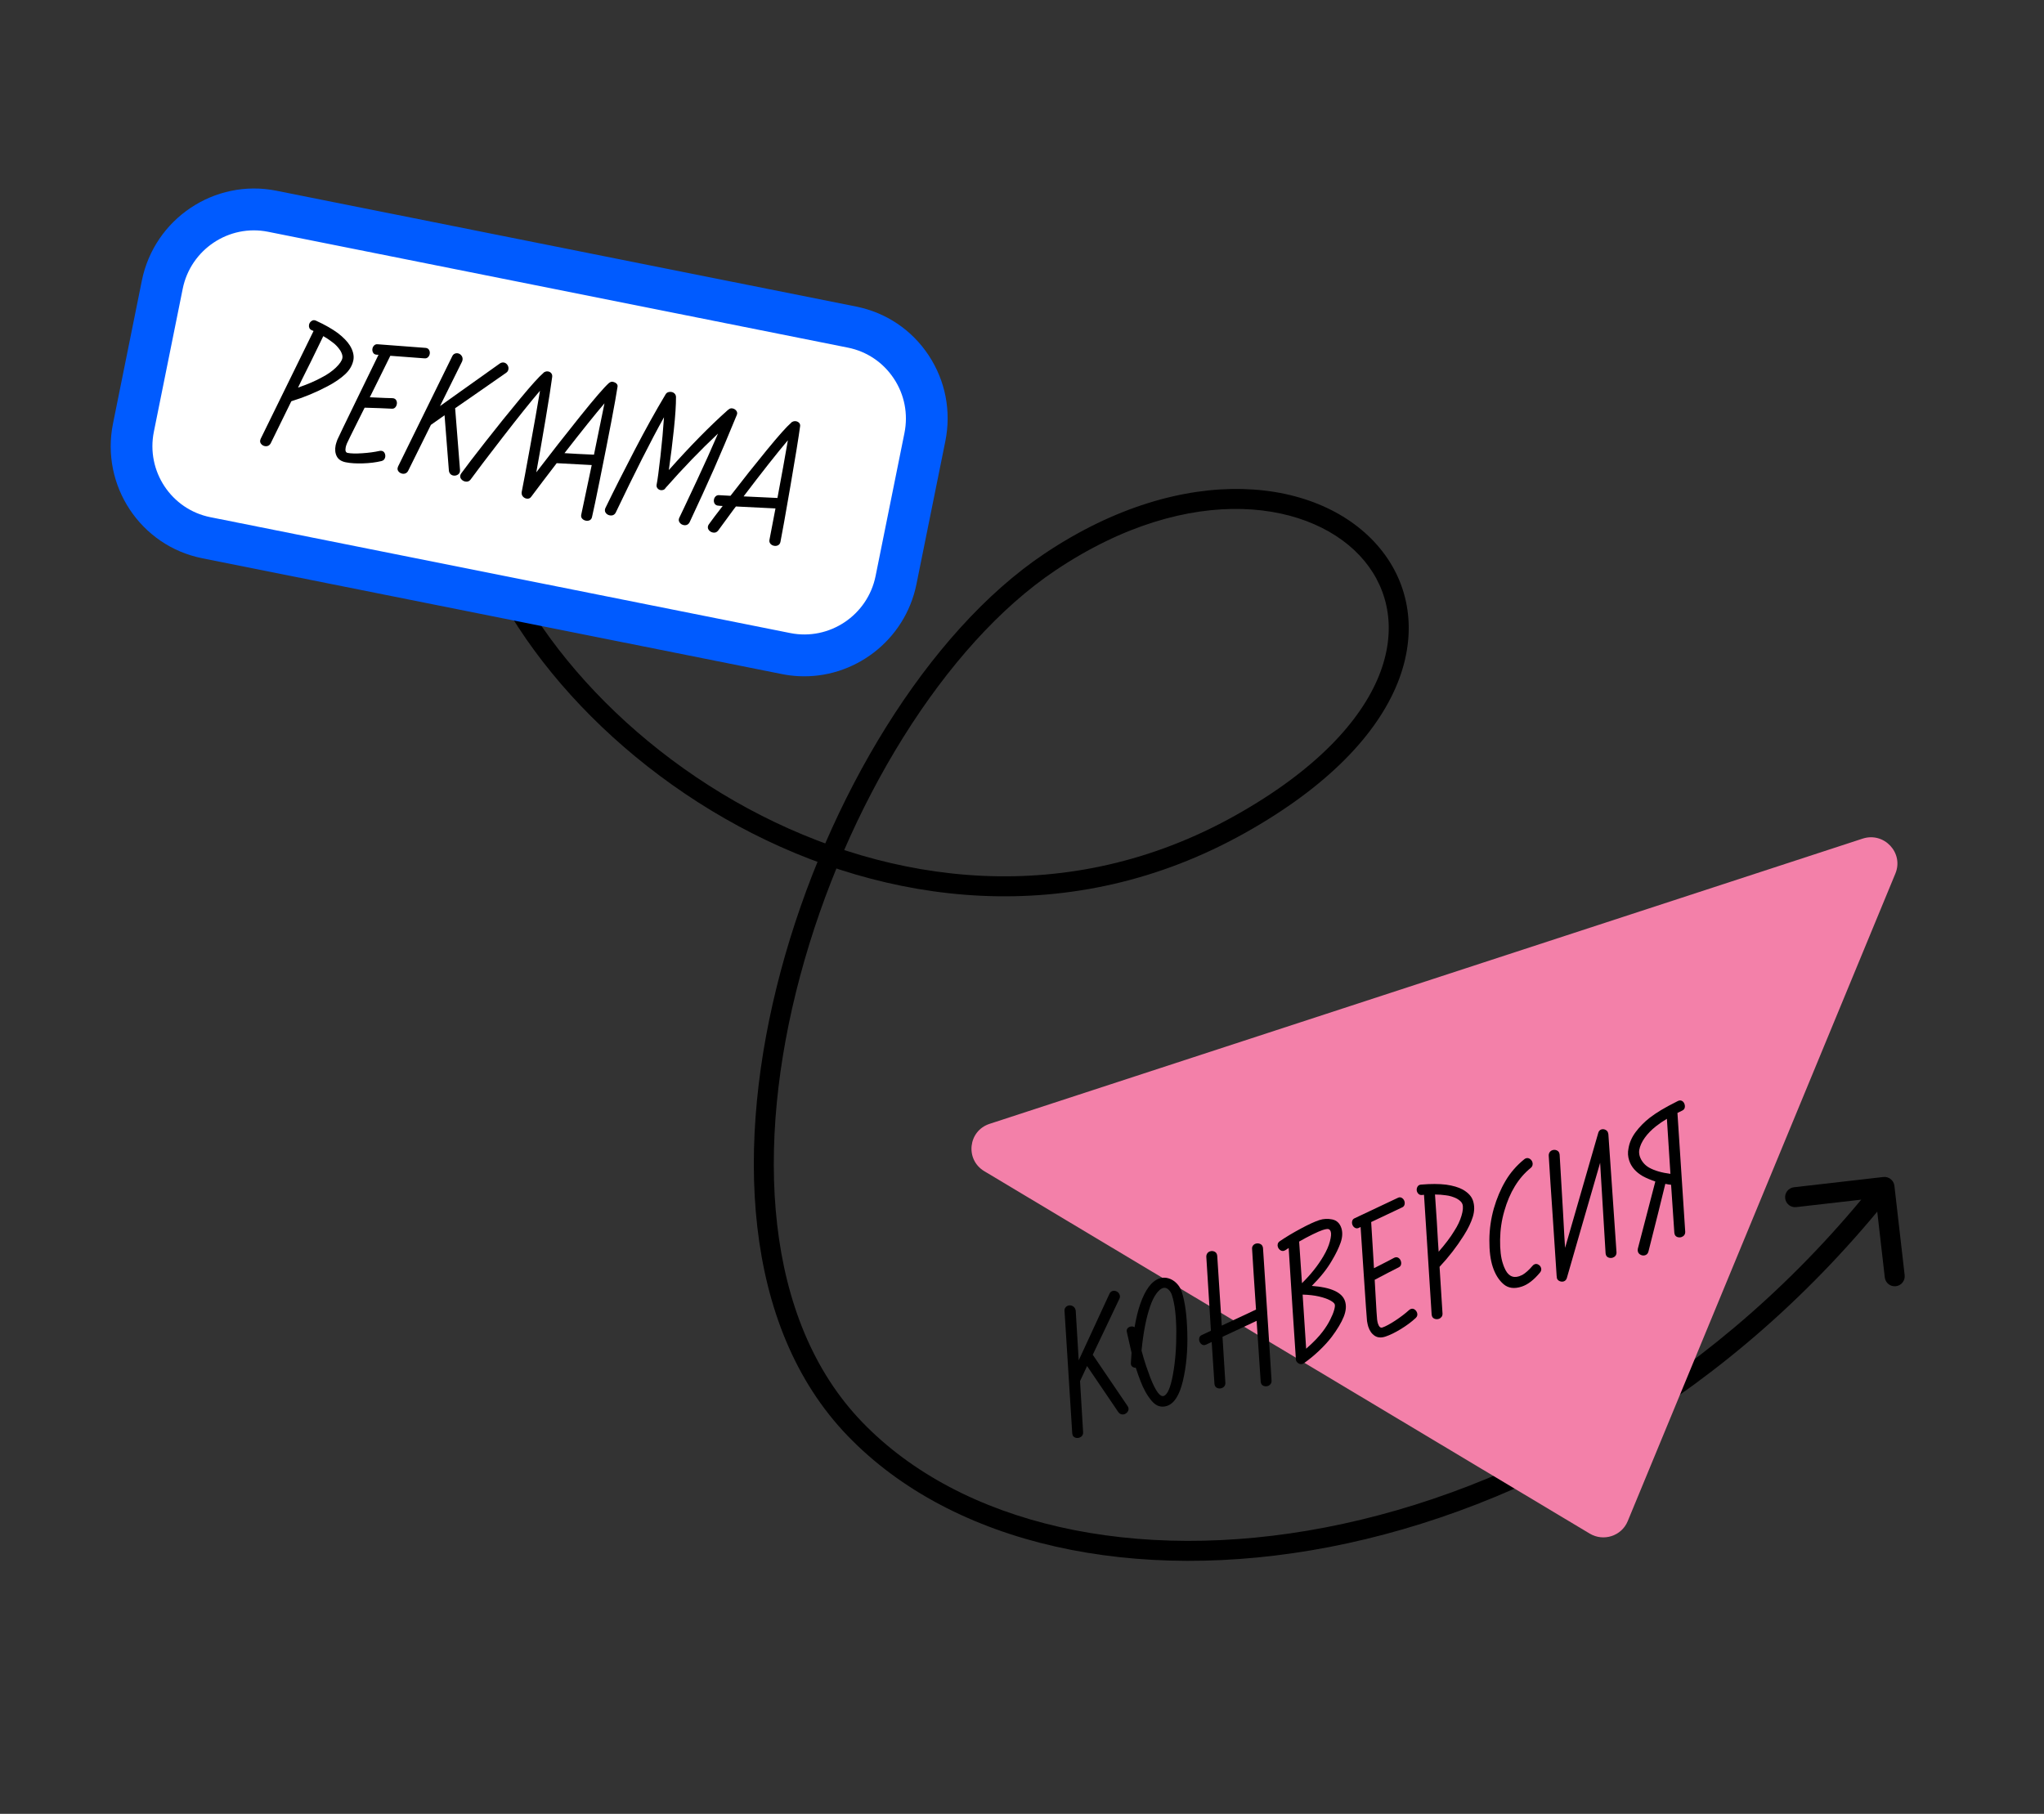 <?xml version="1.0" encoding="UTF-8"?> <svg xmlns="http://www.w3.org/2000/svg" width="409" height="363" viewBox="0 0 409 363" fill="none"><rect x="0" y="0" width="409" height="363" fill="#333333" stroke="none"/> <path d="M248.079 164.986L249.055 166.732L249.055 166.732L248.079 164.986ZM210.079 112.486L211.193 114.147L211.193 114.147L210.079 112.486ZM379.066 237.308C378.94 236.211 377.949 235.423 376.851 235.549L358.968 237.6C357.871 237.726 357.083 238.717 357.209 239.815C357.335 240.912 358.327 241.7 359.424 241.574L375.32 239.751L377.143 255.647C377.269 256.744 378.26 257.532 379.358 257.406C380.455 257.28 381.242 256.289 381.117 255.191L379.066 237.308ZM91.745 96.769C96.22 122.316 118.338 149.403 147.721 165.299C177.188 181.241 214.351 186.14 249.055 166.732L247.103 163.24C213.86 181.832 178.181 177.23 149.624 161.781C120.982 146.285 99.891 120.09 95.685 96.078L91.745 96.769ZM249.055 166.732C265.801 157.366 275.551 146.855 279.631 136.739C283.743 126.545 282.026 116.882 276.112 109.72C264.357 95.482 237.074 91.983 208.965 110.825L211.193 114.147C238.347 95.945 263.087 100.227 273.028 112.266C277.962 118.243 279.512 126.342 275.922 135.243C272.3 144.221 263.38 154.137 247.103 163.24L249.055 166.732ZM208.965 110.825C185.677 126.435 165.497 159.714 156.247 194.258C147.014 228.739 148.444 265.405 169.64 287.375L172.518 284.597C152.814 264.173 150.994 229.339 160.111 195.293C169.211 161.311 188.981 129.037 211.193 114.147L208.965 110.825ZM169.64 287.375C190.721 309.226 227.135 317.099 265.983 309.604C304.905 302.095 346.6 279.127 378.645 238.78L375.513 236.292C344.058 275.895 303.204 298.349 265.225 305.676C227.173 313.018 192.337 305.14 172.518 284.597L169.64 287.375Z" fill="black"></path> <path d="M157.306 130.8L41.273 107.611C31.174 105.594 24.646 95.732 26.691 85.594L32.465 56.98C34.51 46.837 44.359 40.251 54.452 42.269L170.485 65.457C180.584 67.475 187.112 77.337 185.067 87.474L179.293 116.089C177.253 126.232 167.405 132.823 157.306 130.8Z" fill="white"></path> <path d="M159.692 135.311C158.626 135.252 157.553 135.12 156.48 134.904L40.451 111.718C28.117 109.253 20.11 97.169 22.609 84.776L28.383 56.165C30.882 43.772 42.95 35.705 55.29 38.165L171.318 61.352C177.292 62.548 182.439 66.003 185.813 71.093C189.181 76.183 190.368 82.287 189.161 88.293L183.381 116.904C181.101 128.213 170.842 135.927 159.692 135.311ZM158.134 126.692C165.964 128.254 173.621 123.131 175.204 115.273L180.978 86.661C181.746 82.851 180.991 78.979 178.851 75.752C176.711 72.525 173.447 70.326 169.658 69.569L53.63 46.383C45.8 44.815 38.143 49.938 36.559 57.802L30.786 86.413C29.202 94.277 34.275 101.944 42.105 103.506L158.134 126.692Z" fill="#005BFF"></path> <path d="M70.705 72.098C70.494 73.136 69.951 74.066 69.062 74.899C68.174 75.726 67.015 76.522 65.592 77.275C63.255 78.519 60.821 79.523 58.295 80.299C57.39 82.175 56.014 84.979 54.166 88.717C54.036 88.956 53.865 89.119 53.654 89.214C53.443 89.303 53.219 89.324 52.988 89.278C52.696 89.222 52.454 89.081 52.267 88.858C52.08 88.636 52.011 88.392 52.066 88.116C52.096 87.978 52.123 87.885 52.154 87.83C56.847 78.232 60.376 71.036 62.742 66.238L62.351 66.071C62.13 65.964 61.977 65.811 61.894 65.616C61.811 65.416 61.795 65.209 61.836 64.993C61.898 64.679 62.063 64.431 62.336 64.24C62.608 64.048 62.899 64.025 63.219 64.171C65.017 64.996 66.482 65.831 67.607 66.663C68.714 67.517 69.516 68.348 70.02 69.158C70.659 70.214 70.886 71.198 70.705 72.098ZM67.198 73.579C67.964 72.845 68.402 72.205 68.511 71.659C68.59 71.267 68.457 70.774 68.114 70.174C67.649 69.473 67.099 68.89 66.457 68.442C65.93 68.033 65.342 67.638 64.69 67.267C63.779 69.159 62.976 70.811 62.276 72.23C61.576 73.648 60.99 74.827 60.512 75.766L59.634 77.571C61.569 76.902 63.167 76.214 64.427 75.508C65.51 74.954 66.432 74.307 67.198 73.579Z" fill="black"></path> <path d="M85.859 70.04C86 70.293 86.04 70.563 85.984 70.856C85.931 71.11 85.812 71.326 85.624 71.5C85.436 71.674 85.204 71.745 84.927 71.713L78.103 71.202C77.894 71.648 77.067 73.316 75.636 76.202L73.997 79.505L77.132 79.645L78.554 79.684C78.892 79.709 79.135 79.845 79.276 80.087C79.418 80.329 79.457 80.605 79.394 80.92C79.341 81.174 79.234 81.385 79.068 81.555C78.903 81.724 78.687 81.802 78.426 81.793C77.023 81.715 75.202 81.648 72.963 81.586L71.534 84.444C70.35 86.812 69.643 88.247 69.419 88.748C69.296 89.048 69.214 89.306 69.174 89.522C69.04 90.184 69.169 90.56 69.554 90.637C70.214 90.768 71.197 90.794 72.504 90.705C73.805 90.62 74.96 90.461 75.958 90.237C76.126 90.213 76.266 90.209 76.387 90.233C76.662 90.287 76.853 90.442 76.977 90.701C77.096 90.958 77.13 91.223 77.075 91.499C76.99 91.907 76.747 92.167 76.34 92.268C75.234 92.536 73.996 92.691 72.63 92.733C71.265 92.774 70.112 92.705 69.177 92.514C68.303 92.337 67.703 91.941 67.383 91.315C67.063 90.695 66.99 89.948 67.162 89.092C67.209 88.86 67.325 88.493 67.504 88C67.73 87.477 69.109 84.622 71.637 79.425C72.534 77.588 73.9 74.783 75.739 70.999L75.345 70.983C75.024 70.959 74.793 70.824 74.652 70.57C74.511 70.317 74.471 70.047 74.527 69.754C74.581 69.5 74.699 69.283 74.887 69.11C75.075 68.936 75.308 68.865 75.584 68.897L85.166 69.622C85.487 69.65 85.719 69.786 85.859 70.04Z" fill="black"></path> <path d="M100.849 72.555C101.14 72.615 101.375 72.785 101.554 73.063C101.733 73.341 101.788 73.639 101.725 73.949C101.67 74.219 101.524 74.435 101.292 74.595L95.173 78.858L91.073 81.696L91.559 87.859C91.859 91.583 92.023 93.641 92.045 94.022C92.053 94.185 92.052 94.296 92.037 94.351C91.975 94.661 91.806 94.886 91.536 95.033C91.266 95.18 90.98 95.22 90.688 95.165C90.457 95.118 90.257 95.007 90.1 94.836C89.943 94.666 89.851 94.443 89.822 94.179L88.954 83.104L86.226 85.024L81.66 94.242C81.529 94.475 81.364 94.638 81.153 94.727C80.942 94.816 80.724 94.838 80.487 94.791C80.195 94.73 79.953 94.594 79.765 94.377C79.578 94.155 79.508 93.916 79.563 93.646C79.594 93.508 79.621 93.414 79.652 93.36L90.488 71.301C90.597 71.062 90.757 70.892 90.969 70.792C91.18 70.692 91.404 70.665 91.635 70.711C91.927 70.772 92.168 70.931 92.359 71.192C92.549 71.46 92.609 71.759 92.539 72.101C92.516 72.217 92.489 72.3 92.458 72.354L88.043 81.267L91.985 78.458L100.009 72.748C100.275 72.568 100.552 72.499 100.849 72.555Z" fill="black"></path> <path d="M119.99 96.195C119.27 99.763 118.762 102.176 118.465 103.45C118.402 103.759 118.25 103.974 118.015 104.101C117.779 104.222 117.51 104.257 117.219 104.196C116.927 104.141 116.684 104.005 116.496 103.799C116.302 103.587 116.239 103.332 116.302 103.023L118.402 93.069C115.279 92.886 112.942 92.762 111.393 92.693C109.218 95.528 107.536 97.747 106.34 99.351C106.101 99.723 105.77 99.867 105.341 99.782C105.088 99.728 104.867 99.61 104.683 99.421C104.499 99.232 104.4 99.015 104.386 98.774C104.371 98.65 104.372 98.538 104.395 98.445C104.685 96.998 105.25 93.99 106.08 89.406C106.915 84.823 107.572 81.089 108.053 78.2C106.219 80.338 103.745 83.43 100.615 87.474C97.49 91.518 95.331 94.353 94.156 95.98C93.886 96.329 93.533 96.454 93.104 96.369C92.79 96.307 92.532 96.159 92.328 95.93C92.119 95.7 92.045 95.439 92.106 95.147C92.13 95.031 92.188 94.9 92.274 94.759C93.146 93.545 94.773 91.424 97.149 88.388C99.525 85.358 101.829 82.492 104.068 79.801C106.302 77.104 107.849 75.391 108.71 74.657C108.819 74.517 108.98 74.42 109.195 74.359C109.365 74.313 109.538 74.306 109.714 74.343C109.967 74.391 110.171 74.519 110.321 74.712C110.471 74.905 110.529 75.154 110.49 75.447C110.276 77.106 109.841 79.896 109.184 83.809C108.527 87.721 107.901 91.294 107.312 94.523C110.204 90.746 113.104 87.041 116.015 83.41C118.927 79.778 120.867 77.534 121.83 76.666C121.907 76.597 121.988 76.546 122.079 76.501C122.327 76.369 122.578 76.355 122.816 76.463C123.063 76.533 123.262 76.656 123.413 76.826C123.559 76.996 123.609 77.2 123.561 77.437C123.12 80.334 121.931 86.59 119.99 96.195ZM118.852 90.994C119.367 88.554 120.068 85.13 120.954 80.717C119.126 82.855 116.455 86.176 112.952 90.685C114.455 90.785 116.42 90.888 118.852 90.994Z" fill="black"></path> <path d="M146.592 81.737C146.906 81.799 147.158 81.964 147.349 82.22C147.539 82.482 147.562 82.768 147.415 83.084C145.773 87.092 144.263 90.661 142.883 93.801C141.498 96.935 139.864 100.514 137.982 104.531C137.851 104.77 137.681 104.934 137.475 105.023C137.264 105.112 137.04 105.133 136.809 105.086C136.457 105.017 136.183 104.84 135.988 104.561C135.793 104.282 135.766 103.973 135.914 103.641L136.808 101.769C137.094 101.16 137.983 99.271 139.476 96.092C140.97 92.913 142.364 89.807 143.672 86.769C140.221 90.007 136.72 93.634 133.174 97.654C133.074 97.833 132.933 97.965 132.745 98.032C132.558 98.1 132.367 98.123 132.175 98.085C131.921 98.037 131.712 97.908 131.551 97.704C131.39 97.5 131.338 97.257 131.394 96.969C131.574 96.063 131.829 94.184 132.151 91.337C132.473 88.485 132.709 85.873 132.864 83.503C130.253 88.189 127.037 94.551 123.201 102.592C123.07 102.831 122.899 102.989 122.694 103.078C122.488 103.167 122.253 103.188 122 103.135C121.687 103.073 121.439 102.925 121.252 102.697C121.065 102.469 121.002 102.209 121.058 101.916C121.081 101.816 121.102 101.739 121.133 101.685C122.835 98.177 124.78 94.326 126.961 90.135C129.143 85.939 131.214 82.206 133.175 78.935L133.224 78.854C133.34 78.677 133.509 78.552 133.724 78.48C133.94 78.414 134.169 78.398 134.4 78.45C134.636 78.497 134.836 78.608 135.003 78.785C135.171 78.962 135.258 79.184 135.265 79.453C135.273 81.028 135.131 83.187 134.844 85.913C134.557 88.639 134.22 91.362 133.833 94.072C138.111 89.254 142.051 85.25 145.656 82.043L145.795 81.95C146.013 81.744 146.279 81.675 146.592 81.737Z" fill="black"></path> <path d="M158.157 97.294C157.148 103.144 156.486 106.858 156.166 108.443C156.103 108.757 155.946 108.978 155.698 109.115C155.446 109.246 155.177 109.287 154.885 109.226C154.572 109.164 154.33 109.022 154.148 108.806C153.972 108.584 153.909 108.318 153.972 108.009L155.171 101.751L147.256 101.358L146.805 101.942L143.705 106.175C143.428 106.528 143.081 106.659 142.652 106.574C142.339 106.512 142.081 106.364 141.877 106.13C141.674 105.895 141.601 105.629 141.657 105.336C141.68 105.22 141.738 105.089 141.83 104.944C142.399 104.143 143.322 102.91 144.609 101.257C144.47 101.249 144.298 101.24 144.099 101.234C143.899 101.223 143.728 101.202 143.59 101.178C143.298 101.123 143.09 100.972 142.965 100.736C142.84 100.5 142.811 100.231 142.867 99.938C142.914 99.701 143.026 99.5 143.203 99.331C143.379 99.162 143.595 99.085 143.856 99.094L146.168 99.222C148.666 95.977 151.091 92.924 153.445 90.056C155.798 87.189 157.411 85.374 158.295 84.619C158.403 84.48 158.565 84.378 158.78 84.322C158.949 84.276 159.128 84.269 159.298 84.301C159.551 84.354 159.756 84.466 159.913 84.636C160.069 84.812 160.135 85.028 160.103 85.283C159.816 87.439 159.165 91.444 158.157 97.294ZM155.566 99.657C156.404 95.21 157.096 91.358 157.652 88.112C155.471 90.687 152.516 94.431 148.793 99.339L155.566 99.657Z" fill="black"></path> <path d="M325.702 304.426L379.263 174.818C380.977 170.677 376.992 166.427 372.706 167.832L198.009 224.913C193.722 226.311 193.085 232.065 196.956 234.385L318.099 306.911C320.87 308.57 324.477 307.396 325.702 304.426Z" fill="#F380A9"></path> <path d="M222.6 258.365C222.881 258.274 223.167 258.305 223.459 258.458C223.751 258.612 223.944 258.841 224.044 259.146C224.13 259.413 224.114 259.671 223.987 259.917L220.798 266.635L218.656 271.118L222.131 276.237C224.237 279.326 225.399 281.032 225.606 281.356C225.691 281.494 225.744 281.59 225.766 281.644C225.865 281.943 225.829 282.22 225.67 282.48C225.505 282.741 225.282 282.917 225.001 283.014C224.775 283.09 224.553 283.092 224.329 283.016C224.106 282.946 223.92 282.8 223.762 282.585L217.523 273.382L216.114 276.392L216.729 286.655C216.731 286.923 216.668 287.147 216.529 287.327C216.39 287.507 216.207 287.635 215.986 287.71C215.705 287.801 215.427 287.803 215.157 287.704C214.887 287.604 214.704 287.43 214.619 287.169C214.574 287.038 214.554 286.939 214.554 286.878L213.01 262.373C212.986 262.112 213.043 261.883 213.176 261.693C213.308 261.502 213.491 261.369 213.717 261.293C213.998 261.201 214.289 261.221 214.585 261.357C214.881 261.494 215.08 261.728 215.194 262.059C215.232 262.174 215.251 262.256 215.251 262.323L215.846 272.241L217.87 267.863L221.986 258.95C222.109 258.654 222.314 258.457 222.6 258.365Z" fill="black"></path> <path d="M233.786 255.817C234.386 255.989 234.927 256.311 235.41 256.795C235.894 257.279 236.246 257.847 236.463 258.51C237.115 260.479 237.489 263.228 237.577 266.745C237.671 270.268 237.378 273.46 236.701 276.334C236.024 279.208 234.964 280.878 233.517 281.356C232.372 281.736 231.353 281.41 230.468 280.374C229.584 279.343 228.829 278.015 228.213 276.39C227.975 275.795 227.66 274.905 227.262 273.709C227.064 273.732 226.871 273.692 226.689 273.585C226.507 273.478 226.382 273.327 226.32 273.142C226.306 273.104 226.296 273.004 226.281 272.837L226.421 270.71L225.659 267.369L225.478 266.545C225.416 266.293 225.447 266.078 225.575 265.899C225.703 265.72 225.881 265.592 226.107 265.517C226.464 265.402 226.767 265.437 227.018 265.628C227.351 263.73 227.728 262.192 228.148 261.003C229.16 258.083 230.449 256.365 232.009 255.849C232.598 255.657 233.186 255.645 233.786 255.817ZM234.698 275.104C235.172 272.511 235.399 269.637 235.378 266.478C235.356 263.324 235.061 260.882 234.486 259.158C234.324 258.663 234.072 258.282 233.73 258.004C233.388 257.726 233.03 257.651 232.653 257.779C232.259 257.908 231.832 258.287 231.371 258.909C230.911 259.537 230.494 260.39 230.127 261.479C229.339 263.758 228.768 266.701 228.419 270.301C228.681 271.286 228.992 272.31 229.339 273.371C229.516 273.904 229.791 274.669 230.168 275.683C231.226 278.383 232.122 279.609 232.857 279.366C233.607 279.121 234.223 277.702 234.698 275.104Z" fill="black"></path> <path d="M250.702 249.297C250.834 249.106 251.017 248.973 251.244 248.897C251.525 248.805 251.809 248.809 252.097 248.918C252.384 249.022 252.569 249.218 252.667 249.501C252.706 249.615 252.725 249.703 252.725 249.764C253.504 261.571 254.079 270.419 254.439 276.308C254.447 276.581 254.379 276.805 254.239 276.985C254.1 277.165 253.917 277.299 253.696 277.369C253.415 277.46 253.136 277.456 252.866 277.357C252.595 277.257 252.412 277.077 252.326 276.811C252.281 276.68 252.261 276.581 252.261 276.52L251.448 264.335L244.619 267.532L245.193 276.738C245.201 277.005 245.133 277.235 244.994 277.421C244.855 277.601 244.672 277.729 244.451 277.804C244.17 277.895 243.891 277.892 243.615 277.793C243.345 277.693 243.161 277.513 243.076 277.246C243.03 277.116 243.01 277.017 243.01 276.956L242.455 268.565C242.197 268.672 241.819 268.85 241.319 269.101C241.031 269.238 240.763 269.233 240.516 269.081C240.268 268.929 240.098 268.714 240.006 268.431C239.922 268.187 239.922 267.941 239.994 267.694C240.072 267.446 240.234 267.276 240.491 267.169L242.305 266.317L241.381 251.524C241.373 251.256 241.441 251.021 241.574 250.83C241.706 250.639 241.889 250.506 242.116 250.43C242.397 250.339 242.675 250.342 242.952 250.452C243.229 250.563 243.408 250.749 243.499 251.015C243.544 251.145 243.564 251.244 243.564 251.306L244.47 265.29L251.325 262.08C250.961 256.694 250.698 252.66 250.542 249.982C250.512 249.716 250.563 249.488 250.702 249.297Z" fill="black"></path> <path d="M268.256 248.68C267.881 249.758 267.282 250.991 266.447 252.379C265.544 253.94 264.227 255.594 262.49 257.34C266.337 257.626 268.554 258.636 269.13 260.382C269.43 261.29 269.347 262.332 268.882 263.503C268.416 264.674 267.615 266.014 266.49 267.522C265.805 268.421 264.966 269.344 263.969 270.293C262.971 271.241 261.962 272.073 260.943 272.789C260.807 272.873 260.701 272.933 260.625 272.956C260.36 273.041 260.101 273.008 259.842 272.851C259.583 272.695 259.409 272.492 259.331 272.247C259.286 272.116 259.274 271.983 259.295 271.847C258.891 265.906 258.412 258.54 257.86 249.753C257.74 249.836 257.624 249.913 257.514 249.99C257.405 250.066 257.305 250.131 257.221 250.183C257.169 250.221 257.078 250.263 256.948 250.307C256.684 250.392 256.436 250.358 256.193 250.194C255.95 250.031 255.785 249.81 255.693 249.527C255.631 249.337 255.625 249.147 255.673 248.952C255.722 248.758 255.84 248.585 256.022 248.441C257.262 247.589 258.669 246.744 260.249 245.896C261.823 245.049 263.072 244.476 263.995 244.171C264.821 243.898 265.685 243.856 266.581 244.041C267.477 244.232 268.085 244.806 268.407 245.774C268.675 246.634 268.63 247.601 268.256 248.68ZM266.17 260.242C265.632 259.948 264.89 259.688 263.941 259.463C262.992 259.243 261.896 259.115 260.653 259.083L261.359 269.91C262.832 268.624 263.954 267.457 264.731 266.399C265.296 265.645 265.767 264.899 266.143 264.15C266.52 263.407 266.795 262.756 266.95 262.2C267.11 261.643 267.153 261.259 267.084 261.052C267.017 260.812 266.709 260.537 266.17 260.242ZM266.117 248.407C266.352 247.502 266.404 246.86 266.275 246.48C266.182 246.197 266.028 246.026 265.812 245.972C265.595 245.918 265.207 245.985 264.639 246.169C264.186 246.32 263.528 246.601 262.655 247.03C261.782 247.453 260.886 247.934 259.956 248.473L260.522 256.795C262.267 255.082 263.7 253.29 264.807 251.408C265.452 250.317 265.889 249.316 266.117 248.407Z" fill="black"></path> <path d="M280.509 239.733C280.756 239.885 280.926 240.099 281.018 240.382C281.102 240.627 281.102 240.873 281.03 241.12C280.952 241.367 280.791 241.543 280.533 241.644L274.369 244.564C274.408 245.053 274.521 246.906 274.71 250.124L274.929 253.803L277.712 252.38L278.963 251.717C279.272 251.573 279.544 251.571 279.791 251.712C280.037 251.853 280.207 252.073 280.307 252.378C280.391 252.622 280.402 252.862 280.339 253.091C280.282 253.32 280.131 253.495 279.903 253.616C278.649 254.24 277.041 255.079 275.074 256.123L275.254 259.307C275.401 261.947 275.496 263.544 275.558 264.092C275.604 264.413 275.656 264.683 275.725 264.889C275.939 265.531 276.23 265.791 276.608 265.668C277.244 265.456 278.108 264.995 279.199 264.279C280.284 263.563 281.204 262.862 281.958 262.17C282.087 262.064 282.214 261.991 282.327 261.953C282.592 261.869 282.839 261.903 283.071 262.067C283.303 262.232 283.462 262.447 283.553 262.714C283.683 263.111 283.598 263.454 283.302 263.743C282.472 264.52 281.478 265.261 280.321 265.972C279.157 266.683 278.125 267.187 277.224 267.483C276.377 267.764 275.66 267.709 275.075 267.324C274.489 266.938 274.056 266.333 273.785 265.495C273.708 265.266 273.63 264.893 273.538 264.38C273.476 263.815 273.253 260.651 272.872 254.894C272.742 252.857 272.535 249.742 272.252 245.549L271.907 245.724C271.619 245.861 271.352 245.856 271.104 245.704C270.857 245.553 270.687 245.338 270.595 245.055C270.511 244.811 270.511 244.564 270.583 244.318C270.661 244.07 270.823 243.9 271.08 243.793L279.733 239.705C279.994 239.576 280.261 239.581 280.509 239.733Z" fill="black"></path> <path d="M294.741 240.286C295.072 241.293 295.06 242.374 294.704 243.529C294.348 244.685 293.735 245.946 292.87 247.303C291.462 249.535 289.855 251.605 288.052 253.524C288.197 255.599 288.393 258.715 288.645 262.877C288.653 263.151 288.585 263.375 288.446 263.555C288.306 263.735 288.124 263.868 287.902 263.938C287.622 264.029 287.344 264.026 287.073 263.926C286.803 263.827 286.62 263.647 286.534 263.38C286.489 263.25 286.469 263.151 286.469 263.089C285.779 252.435 285.271 244.44 284.94 239.109L284.516 239.152C284.273 239.167 284.062 239.113 283.894 238.977C283.726 238.846 283.605 238.672 283.536 238.465C283.436 238.16 283.459 237.862 283.598 237.564C283.738 237.267 283.984 237.1 284.326 237.07C286.295 236.904 287.974 236.909 289.362 237.079C290.742 237.278 291.85 237.601 292.687 238.06C293.772 238.676 294.456 239.416 294.741 240.286ZM292.443 243.301C292.745 242.29 292.808 241.518 292.632 240.985C292.508 240.604 292.147 240.244 291.548 239.893C290.796 239.511 290.03 239.281 289.256 239.203C288.597 239.104 287.892 239.054 287.141 239.052C287.293 241.142 287.417 242.978 287.51 244.553C287.604 246.128 287.68 247.442 287.737 248.494L287.87 250.497C289.213 248.959 290.26 247.575 290.998 246.342C291.656 245.333 292.141 244.317 292.443 243.301Z" fill="black"></path> <path d="M305.343 231.806C305.608 231.721 305.861 231.755 306.114 231.912C306.362 232.069 306.538 232.295 306.631 232.577C306.699 232.784 306.707 232.99 306.649 233.202C306.59 233.409 306.473 233.587 306.291 233.732C303.844 235.718 302.083 238.585 301.015 242.342C300.477 244.179 300.196 246.095 300.167 248.089C300.138 250.083 300.322 251.678 300.72 252.869C300.844 253.25 300.946 253.52 301.022 253.682C301.673 255.275 302.665 255.849 304.003 255.408C304.132 255.363 304.346 255.272 304.634 255.135C305.246 254.785 305.93 254.172 306.683 253.295C306.803 253.15 306.944 253.048 307.117 252.994C307.359 252.911 307.607 252.946 307.854 253.098C308.102 253.25 308.27 253.453 308.356 253.72C308.463 254.041 308.407 254.342 308.188 254.624C306.953 256.125 305.728 257.076 304.503 257.479C303.02 257.972 301.805 257.809 300.858 256.997C299.911 256.184 299.189 255.033 298.697 253.537C298.235 252.134 298.006 250.353 298.019 248.181C298.032 246.015 298.333 243.896 298.917 241.831C299.5 239.811 300.277 237.981 301.244 236.336C302.211 234.691 303.458 233.251 304.989 232.01C305.109 231.916 305.23 231.844 305.343 231.806Z" fill="black"></path> <path d="M320.417 226.034C320.697 225.942 320.983 225.968 321.269 226.116C321.561 226.264 321.731 226.485 321.786 226.782C321.817 226.874 321.835 226.957 321.835 227.018L322.647 238.82C323.148 246.011 323.418 249.943 323.458 250.622C323.466 250.896 323.398 251.12 323.259 251.305C323.12 251.485 322.937 251.613 322.716 251.688C322.435 251.78 322.157 251.776 321.881 251.677C321.61 251.578 321.427 251.398 321.342 251.131C321.296 251.001 321.276 250.902 321.276 250.84C321.113 248.202 320.787 242.809 320.297 234.649L320.186 232.701C319.924 233.608 318.647 238.01 316.361 245.908L313.525 255.762C313.413 256.113 313.205 256.338 312.903 256.437C312.638 256.522 312.37 256.506 312.087 256.391C311.809 256.269 311.625 256.078 311.54 255.817C311.524 255.763 311.509 255.669 311.515 255.545C311.484 255.453 311.472 255.381 311.479 255.336C311.153 250.189 310.896 246.334 310.717 243.77C310.363 238.676 310.093 234.508 309.898 231.275C309.89 231.007 309.958 230.772 310.09 230.581C310.223 230.39 310.406 230.257 310.632 230.181C310.913 230.09 311.191 230.094 311.468 230.204C311.745 230.314 311.923 230.5 312.014 230.766C312.06 230.896 312.08 230.995 312.08 231.057C312.242 233.628 312.468 237.496 312.761 242.652C312.96 246.411 313.098 248.772 313.169 249.733L319.811 226.708C319.907 226.364 320.114 226.133 320.417 226.034Z" fill="black"></path> <path d="M336.562 220.32C336.802 220.45 336.972 220.671 337.071 220.97C337.162 221.236 337.168 221.482 337.101 221.717C337.033 221.952 336.872 222.128 336.622 222.251C336.138 222.494 335.819 222.651 335.653 222.727L337.209 246.508C337.217 246.782 337.148 247.006 337.009 247.186C336.87 247.366 336.687 247.494 336.466 247.569C336.185 247.66 335.907 247.657 335.637 247.563C335.367 247.463 335.184 247.283 335.098 247.017C335.053 246.886 335.033 246.787 335.032 246.72L334.382 237.104C334.063 237.081 333.68 237.019 333.226 236.919L331.828 242.613C331.403 244.351 330.747 246.959 329.854 250.45C329.756 250.839 329.535 251.093 329.195 251.201C328.914 251.292 328.623 251.273 328.333 251.142C328.037 251.005 327.846 250.798 327.748 250.516C327.694 250.347 327.685 250.135 327.73 249.891L329.478 243.17C329.881 241.675 330.46 239.432 331.227 236.45C330.263 236.12 329.436 235.767 328.758 235.406C327.339 234.595 326.42 233.54 325.996 232.251C325.735 231.457 325.683 230.65 325.854 229.841C326.038 228.689 326.516 227.59 327.298 226.543C328.081 225.496 329.022 224.541 330.132 223.672C330.813 223.154 331.561 222.647 332.367 222.163C333.173 221.673 334.301 221.065 335.752 220.335C336.05 220.197 336.322 220.19 336.562 220.32ZM333.543 223.901C332.741 224.373 332.004 224.885 331.325 225.42C330.419 226.142 329.677 226.906 329.101 227.717C328.524 228.528 328.159 229.338 328.01 230.14C327.945 230.582 327.99 231.02 328.13 231.455C328.276 231.89 328.502 232.301 328.821 232.693C329.141 233.085 329.526 233.409 329.989 233.676C331.084 234.28 332.506 234.694 334.249 234.917C333.925 230.027 333.689 226.355 333.543 223.901Z" fill="black"></path> </svg> 